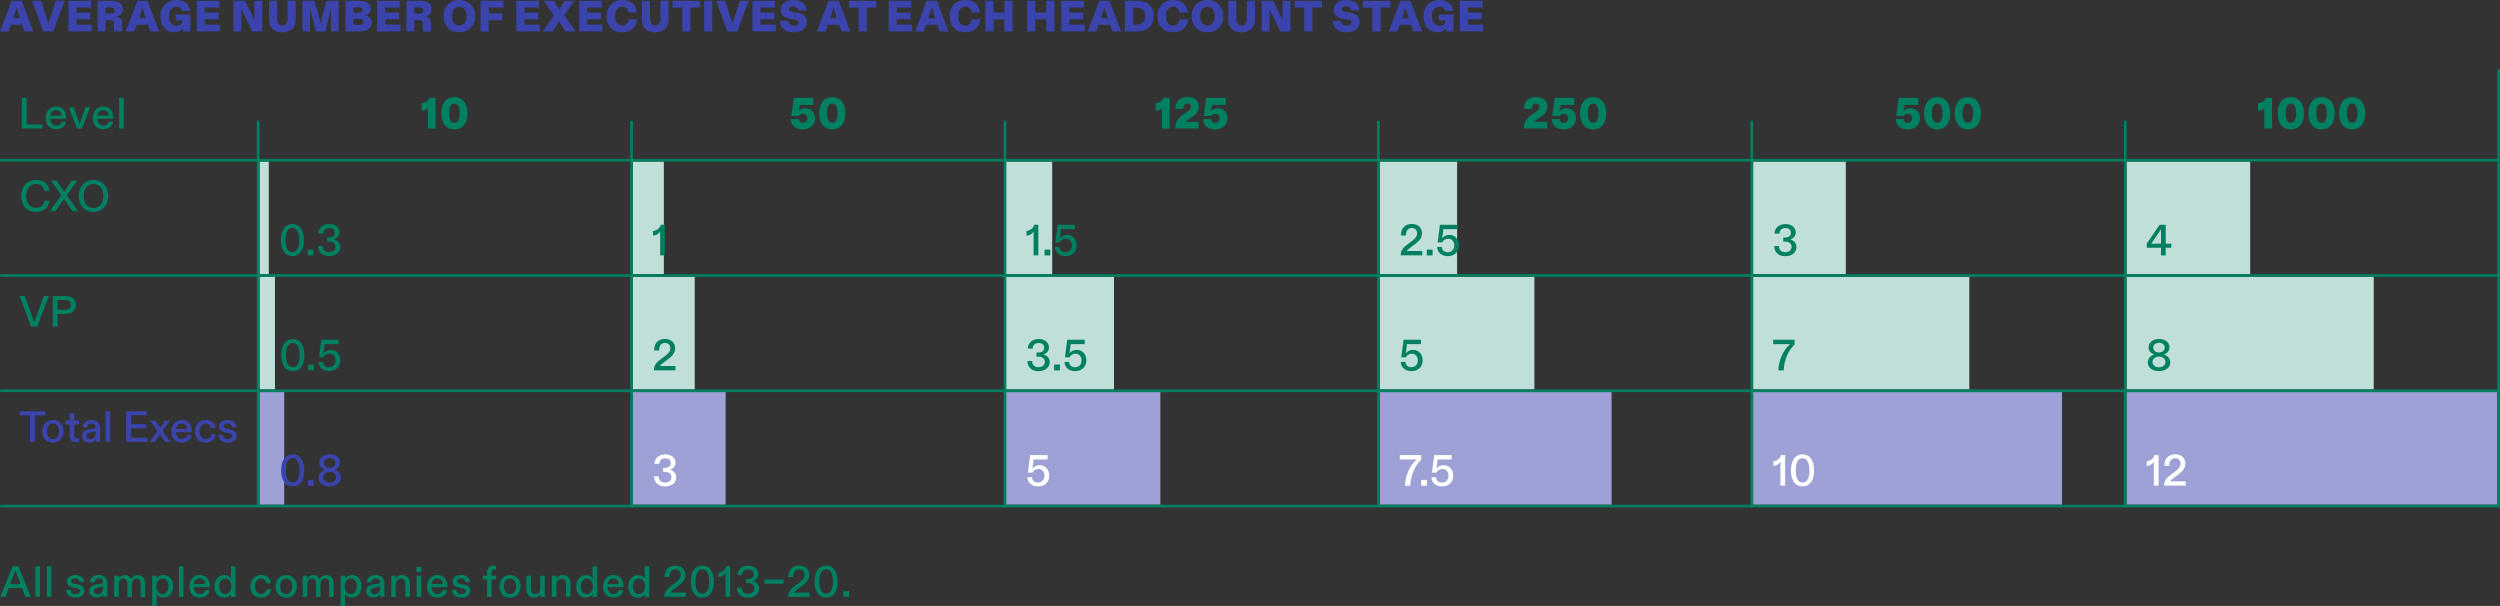 <?xml version="1.0" encoding="UTF-8"?><svg id="uuid-28fb3c90-2648-47bf-a1be-f5845624247f" xmlns="http://www.w3.org/2000/svg" viewBox="0 0 371.37 90.01"><rect x="0" y="0" width="371.37" height="90.01" fill="#333333" stroke="none"/><defs><style>.uuid-eb870c72-0669-4654-9ba1-f6f7c97a89f3{fill:#007f61;}.uuid-eb870c72-0669-4654-9ba1-f6f7c97a89f3,.uuid-d7a21a59-af8f-4bce-81fa-78e0b0c5801b,.uuid-95f920b2-a342-4a45-bec0-0ba94e4a9e41,.uuid-51120903-8ad6-4492-a1a1-17ddf490b61b,.uuid-7b06c25c-76ca-4e2f-8199-b7bb0339ef42{stroke-width:0px;}.uuid-d7a21a59-af8f-4bce-81fa-78e0b0c5801b{fill:#9da1d5;}.uuid-95f920b2-a342-4a45-bec0-0ba94e4a9e41{fill:#bfdfd8;}.uuid-5b293ff7-7422-4be0-baa4-e368410cf7b3{fill:none;stroke:#007f61;stroke-width:.4px;}.uuid-51120903-8ad6-4492-a1a1-17ddf490b61b{fill:#fff;}.uuid-7b06c25c-76ca-4e2f-8199-b7bb0339ef42{fill:#3b44ac;}</style></defs><g id="uuid-ded452f2-d75a-48fb-9d83-395373335a28"><rect class="uuid-95f920b2-a342-4a45-bec0-0ba94e4a9e41" x="94.02" y="24" width="4.59" height="16.73"/><rect class="uuid-95f920b2-a342-4a45-bec0-0ba94e4a9e41" x="94.02" y="41.12" width="9.18" height="16.73"/><rect class="uuid-d7a21a59-af8f-4bce-81fa-78e0b0c5801b" x="94.02" y="58.24" width="13.77" height="16.73"/><rect class="uuid-d7a21a59-af8f-4bce-81fa-78e0b0c5801b" x="38.55" y="58.24" width="3.67" height="16.73"/><rect class="uuid-95f920b2-a342-4a45-bec0-0ba94e4a9e41" x="149.42" y="24" width="6.88" height="16.73"/><rect class="uuid-95f920b2-a342-4a45-bec0-0ba94e4a9e41" x="149.42" y="41.12" width="16.06" height="16.73"/><rect class="uuid-d7a21a59-af8f-4bce-81fa-78e0b0c5801b" x="149.42" y="58.24" width="22.95" height="16.73"/><rect class="uuid-95f920b2-a342-4a45-bec0-0ba94e4a9e41" x="204.98" y="24" width="11.47" height="16.73"/><rect class="uuid-95f920b2-a342-4a45-bec0-0ba94e4a9e41" x="204.98" y="41.12" width="22.95" height="16.73"/><rect class="uuid-d7a21a59-af8f-4bce-81fa-78e0b0c5801b" x="204.98" y="58.24" width="34.42" height="16.73"/><rect class="uuid-95f920b2-a342-4a45-bec0-0ba94e4a9e41" x="260.42" y="24" width="13.77" height="16.73"/><rect class="uuid-95f920b2-a342-4a45-bec0-0ba94e4a9e41" x="260.42" y="41.12" width="32.12" height="16.73"/><rect class="uuid-d7a21a59-af8f-4bce-81fa-78e0b0c5801b" x="260.42" y="58.24" width="45.89" height="16.73"/><rect class="uuid-95f920b2-a342-4a45-bec0-0ba94e4a9e41" x="315.9" y="24" width="18.36" height="16.73"/><rect class="uuid-95f920b2-a342-4a45-bec0-0ba94e4a9e41" x="315.9" y="41.12" width="36.71" height="16.73"/><rect class="uuid-d7a21a59-af8f-4bce-81fa-78e0b0c5801b" x="315.9" y="58.24" width="55.07" height="16.73"/><rect class="uuid-95f920b2-a342-4a45-bec0-0ba94e4a9e41" x="38.55" y="24" width="1.38" height="16.73"/><rect class="uuid-95f920b2-a342-4a45-bec0-0ba94e4a9e41" x="38.55" y="41.13" width="2.29" height="16.73"/><line class="uuid-5b293ff7-7422-4be0-baa4-e368410cf7b3" x1="371.37" y1="23.8" x2=".03" y2="23.8"/><line class="uuid-5b293ff7-7422-4be0-baa4-e368410cf7b3" x1="371.37" y1="40.93" x2=".03" y2="40.93"/><line class="uuid-5b293ff7-7422-4be0-baa4-e368410cf7b3" x1="371.37" y1="58.05" x2=".03" y2="58.05"/><line class="uuid-5b293ff7-7422-4be0-baa4-e368410cf7b3" x1="371.37" y1="75.18" x2=".03" y2="75.18"/><path class="uuid-eb870c72-0669-4654-9ba1-f6f7c97a89f3" d="M3.15,29.07c0-1.44.96-2.35,2.22-2.35,1.1,0,1.88.66,1.98,1.64h-.77c-.1-.63-.52-1.03-1.23-1.03-.86,0-1.46.66-1.46,1.74s.6,1.8,1.46,1.8c.71,0,1.18-.43,1.28-1.05h.73c-.12,1.01-.87,1.66-2.02,1.66-1.33,0-2.2-.89-2.2-2.41Z"/><path class="uuid-eb870c72-0669-4654-9ba1-f6f7c97a89f3" d="M9.11,29.01l-1.55-2.18h.87l.9,1.34c.07.1.14.21.21.33.07-.11.14-.22.21-.33l.89-1.34h.84l-1.55,2.17,1.7,2.38h-.88l-1.04-1.54c-.07-.1-.14-.21-.21-.32-.07.12-.15.23-.21.33l-1.05,1.53h-.85l1.7-2.37Z"/><path class="uuid-eb870c72-0669-4654-9ba1-f6f7c97a89f3" d="M11.69,29.11c0-1.45.94-2.39,2.19-2.39s2.2.95,2.2,2.39-.96,2.38-2.2,2.38-2.19-.9-2.19-2.38ZM13.88,30.88c.87,0,1.46-.66,1.46-1.77s-.59-1.77-1.46-1.77-1.44.68-1.44,1.77.58,1.77,1.44,1.77Z"/><path class="uuid-eb870c72-0669-4654-9ba1-f6f7c97a89f3" d="M3.24,14.54h.72v3.94h2.33v.61h-3.05v-4.55Z"/><path class="uuid-eb870c72-0669-4654-9ba1-f6f7c97a89f3" d="M6.8,17.5c0-.98.65-1.67,1.54-1.67.95,0,1.49.66,1.49,1.68v.14h-2.35c.01.61.38,1.01.89,1.01.36,0,.68-.17.75-.58h.68c-.07.6-.56,1.11-1.44,1.11-.94,0-1.57-.6-1.57-1.69ZM9.12,17.18c0-.49-.3-.83-.79-.83s-.8.36-.84.83h1.63Z"/><path class="uuid-eb870c72-0669-4654-9ba1-f6f7c97a89f3" d="M10.24,15.94h.73l.75,2.18c.05.14.08.23.11.36.03-.12.06-.22.11-.36l.73-2.18h.7l-1.18,3.15h-.76l-1.2-3.15Z"/><path class="uuid-eb870c72-0669-4654-9ba1-f6f7c97a89f3" d="M13.79,17.5c0-.98.65-1.67,1.54-1.67.95,0,1.49.66,1.49,1.68v.14h-2.35c.01.61.38,1.01.89,1.01.36,0,.68-.17.75-.58h.68c-.07.6-.56,1.11-1.44,1.11-.94,0-1.57-.6-1.57-1.69ZM16.11,17.18c0-.49-.3-.83-.79-.83s-.8.36-.84.83h1.63Z"/><path class="uuid-eb870c72-0669-4654-9ba1-f6f7c97a89f3" d="M17.7,14.54h.68v4.55h-.68v-4.55Z"/><path class="uuid-eb870c72-0669-4654-9ba1-f6f7c97a89f3" d="M2.89,43.97h.8l1.19,3.29c.08.21.14.39.21.59.06-.19.13-.38.21-.59l1.19-3.29h.78l-1.75,4.55h-.89l-1.73-4.55Z"/><path class="uuid-eb870c72-0669-4654-9ba1-f6f7c97a89f3" d="M7.83,43.97h1.84c.87,0,1.61.34,1.61,1.33s-.74,1.33-1.61,1.33h-1.12v1.9h-.72v-4.55ZM9.67,46.01c.62,0,.87-.28.87-.72s-.25-.72-.87-.72h-1.12v1.44h1.12Z"/><path class="uuid-7b06c25c-76ca-4e2f-8199-b7bb0339ef42" d="M4.46,61.7h-1.55v-.6h3.81v.6h-1.54v3.95h-.72v-3.95Z"/><path class="uuid-7b06c25c-76ca-4e2f-8199-b7bb0339ef42" d="M6.28,64.07c0-1.01.66-1.68,1.58-1.68s1.59.68,1.59,1.68-.66,1.68-1.59,1.68-1.58-.65-1.58-1.68ZM7.86,65.22c.55,0,.9-.45.9-1.15s-.36-1.15-.9-1.15-.89.44-.89,1.15.34,1.15.89,1.15Z"/><path class="uuid-7b06c25c-76ca-4e2f-8199-b7bb0339ef42" d="M10.35,64.71v-1.68h-.66v-.55h.66v-1.09h.68v1.09h.71v.55h-.71v1.59c0,.35.16.51.46.51.08,0,.16,0,.24-.02v.54c-.1.03-.25.04-.42.04-.57,0-.96-.28-.96-.98Z"/><path class="uuid-7b06c25c-76ca-4e2f-8199-b7bb0339ef42" d="M12.17,64.78c0-.66.52-.93,1.14-1.01l.57-.08c.25-.03.33-.12.33-.3,0-.28-.22-.48-.57-.48-.43,0-.67.23-.69.59h-.69c.03-.62.53-1.11,1.33-1.11.87,0,1.29.49,1.29,1.29v1.96h-.63v-.14c0-.1,0-.19.01-.29-.16.32-.49.53-1,.53-.57,0-1.09-.36-1.09-.97ZM13.4,65.24c.46,0,.81-.32.81-.81v-.4c-.05.07-.17.1-.36.14l-.36.07c-.37.07-.64.21-.64.52s.24.48.54.48Z"/><path class="uuid-7b06c25c-76ca-4e2f-8199-b7bb0339ef42" d="M15.68,61.09h.68v4.55h-.68v-4.55Z"/><path class="uuid-7b06c25c-76ca-4e2f-8199-b7bb0339ef42" d="M18.75,61.09h3.06v.6h-2.34v1.3h2.24v.62h-2.24v1.42h2.42v.61h-3.15v-4.55Z"/><path class="uuid-7b06c25c-76ca-4e2f-8199-b7bb0339ef42" d="M23.39,64.03l-1.1-1.54h.79l.53.78c.06.09.12.18.18.28.06-.1.12-.18.17-.27l.54-.79h.76l-1.13,1.53,1.17,1.62h-.79l-.58-.87c-.05-.08-.12-.18-.18-.27-.06.09-.12.19-.17.27l-.6.87h-.76l1.18-1.61Z"/><path class="uuid-7b06c25c-76ca-4e2f-8199-b7bb0339ef42" d="M25.46,64.06c0-.98.65-1.67,1.54-1.67.95,0,1.49.66,1.49,1.68v.14h-2.35c.01.61.38,1.01.89,1.01.36,0,.68-.17.75-.58h.68c-.07.6-.56,1.11-1.44,1.11-.94,0-1.57-.6-1.57-1.69ZM27.78,63.73c0-.49-.3-.83-.79-.83s-.8.36-.84.83h1.63Z"/><path class="uuid-7b06c25c-76ca-4e2f-8199-b7bb0339ef42" d="M28.97,64.06c0-1.03.7-1.68,1.61-1.68.83,0,1.36.5,1.43,1.23h-.69c-.04-.38-.29-.7-.75-.7-.53,0-.92.46-.92,1.14s.36,1.16.91,1.16c.47,0,.74-.3.79-.71h.68c-.08.74-.59,1.24-1.49,1.24s-1.58-.61-1.58-1.68Z"/><path class="uuid-7b06c25c-76ca-4e2f-8199-b7bb0339ef42" d="M32.41,64.58h.68c.02.4.28.66.74.66.4,0,.66-.18.66-.46,0-.23-.18-.36-.53-.43l-.43-.08c-.62-.12-1-.42-1-.93,0-.54.51-.94,1.26-.94.8,0,1.29.4,1.33,1.05h-.68c-.03-.34-.28-.54-.67-.54-.34,0-.57.15-.57.4,0,.22.16.33.53.4l.44.08c.59.12.99.4.99.94,0,.58-.5,1.03-1.31,1.03-.87,0-1.39-.46-1.42-1.17Z"/><path class="uuid-7b06c25c-76ca-4e2f-8199-b7bb0339ef42" d="M1.72.12h1.51l1.72,4.55h-1.31l-.33-.99h-1.69l-.34.99H0L1.72.12ZM2.98,2.7l-.34-1.02c-.07-.23-.13-.4-.17-.57-.04.17-.1.34-.17.58l-.34,1.01h1.03Z"/><path class="uuid-7b06c25c-76ca-4e2f-8199-b7bb0339ef42" d="M4.77.12h1.33l.92,2.81c.08.25.14.44.17.62.03-.18.09-.36.18-.62L8.28.12h1.31l-1.68,4.55h-1.5L4.77.12Z"/><path class="uuid-7b06c25c-76ca-4e2f-8199-b7bb0339ef42" d="M10.15.12h3.36v1.01h-2.15v.74h2.05v.99h-2.05v.79h2.26v1.01h-3.46V.12Z"/><path class="uuid-7b06c25c-76ca-4e2f-8199-b7bb0339ef42" d="M14.49.12h2.18c.89,0,1.57.38,1.57,1.23,0,.64-.44,1-.9,1.12.57.09.81.45.81,1.02v1.17h-1.21v-1.07c0-.45-.2-.6-.64-.6h-.62v1.67h-1.18V.12ZM16.42,2.04c.37,0,.6-.13.6-.47s-.23-.46-.6-.46h-.74v.92h.74Z"/><path class="uuid-7b06c25c-76ca-4e2f-8199-b7bb0339ef42" d="M20.4.12h1.51l1.72,4.55h-1.31l-.33-.99h-1.69l-.34.99h-1.28L20.4.12ZM21.66,2.7l-.34-1.02c-.07-.23-.13-.4-.17-.57-.04.17-.1.34-.17.58l-.34,1.01h1.03Z"/><path class="uuid-7b06c25c-76ca-4e2f-8199-b7bb0339ef42" d="M23.82,2.44c0-1.46.97-2.44,2.37-2.44,1.21,0,2,.69,2.07,1.62h-1.25c-.06-.36-.36-.62-.81-.62-.64,0-1.12.49-1.12,1.4s.42,1.41,1.12,1.41c.51,0,.88-.3.92-.78h-1.01v-.88h2.17v2.52h-1.09v-.1c0-.16.01-.27.03-.44-.21.39-.68.66-1.33.66-1.23,0-2.07-.9-2.07-2.35Z"/><path class="uuid-7b06c25c-76ca-4e2f-8199-b7bb0339ef42" d="M29.22.12h3.36v1.01h-2.15v.74h2.05v.99h-2.05v.79h2.26v1.01h-3.46V.12Z"/><path class="uuid-7b06c25c-76ca-4e2f-8199-b7bb0339ef42" d="M34.68.12h1.72l1.42,2.91c-.03-.21-.03-.42-.03-.66V.12s1.17,0,1.17,0v4.55h-1.49l-1.66-3.36c.03.22.03.39.03.65v2.71s-1.16,0-1.16,0V.12Z"/><path class="uuid-7b06c25c-76ca-4e2f-8199-b7bb0339ef42" d="M39.96,2.84V.12h1.21v2.54c0,.75.22,1.11.77,1.11s.78-.37.78-1.11V.12h1.21v2.72c0,1.24-.72,1.96-2,1.96s-1.98-.71-1.98-1.96Z"/><path class="uuid-7b06c25c-76ca-4e2f-8199-b7bb0339ef42" d="M44.91.12h1.81l.79,2.81c.06.21.1.4.12.57.03-.17.06-.35.12-.57l.74-2.81h1.81v4.55h-1.14V1.92c.01-.23.02-.45.04-.67l-.88,3.43h-1.35l-.95-3.41c.02.22.03.44.03.66v2.75s-1.12,0-1.12,0V.12Z"/><path class="uuid-7b06c25c-76ca-4e2f-8199-b7bb0339ef42" d="M51.32.12h2.05c.94,0,1.7.33,1.7,1.17,0,.52-.33.87-.83,1,.55.1.97.46.97,1.05,0,.9-.73,1.33-1.91,1.33h-1.98V.12ZM53.29,1.9c.38,0,.57-.14.57-.42,0-.26-.18-.39-.57-.39h-.81v.81h.81ZM53.34,3.71c.44,0,.64-.16.64-.46s-.2-.45-.64-.45h-.85v.9h.85Z"/><path class="uuid-7b06c25c-76ca-4e2f-8199-b7bb0339ef42" d="M56.02.12h3.36v1.01h-2.15v.74h2.05v.99h-2.05v.79h2.26v1.01h-3.46V.12Z"/><path class="uuid-7b06c25c-76ca-4e2f-8199-b7bb0339ef42" d="M60.36.12h2.18c.89,0,1.57.38,1.57,1.23,0,.64-.44,1-.9,1.12.57.09.81.45.81,1.02v1.17h-1.21v-1.07c0-.45-.2-.6-.64-.6h-.62v1.67h-1.18V.12ZM62.28,2.04c.37,0,.6-.13.6-.47s-.23-.46-.6-.46h-.74v.92h.74Z"/><path class="uuid-7b06c25c-76ca-4e2f-8199-b7bb0339ef42" d="M65.9,2.4c0-1.51.99-2.4,2.32-2.4s2.36.92,2.36,2.4-1.03,2.4-2.36,2.4-2.32-.86-2.32-2.4ZM68.22,3.78c.64,0,1.1-.47,1.1-1.38s-.46-1.38-1.1-1.38-1.07.49-1.07,1.38.42,1.38,1.07,1.38Z"/><path class="uuid-7b06c25c-76ca-4e2f-8199-b7bb0339ef42" d="M71.39.12h3.37v1.01h-2.16v.86h2.02v1.01h-2.02v1.66h-1.21V.12Z"/><path class="uuid-7b06c25c-76ca-4e2f-8199-b7bb0339ef42" d="M76.69.12h3.36v1.01h-2.15v.74h2.05v.99h-2.05v.79h2.26v1.01h-3.46V.12Z"/><path class="uuid-7b06c25c-76ca-4e2f-8199-b7bb0339ef42" d="M82.27,2.28l-1.51-2.16h1.5l.61,1.01c.08.14.14.25.2.38.05-.12.12-.24.2-.38l.6-1.01h1.44l-1.5,2.16,1.7,2.39h-1.51l-.72-1.16c-.08-.14-.16-.29-.23-.42-.06.14-.15.29-.23.42l-.75,1.16h-1.45l1.67-2.39Z"/><path class="uuid-7b06c25c-76ca-4e2f-8199-b7bb0339ef42" d="M86.03.12h3.36v1.01h-2.15v.74h2.05v.99h-2.05v.79h2.26v1.01h-3.46V.12Z"/><path class="uuid-7b06c25c-76ca-4e2f-8199-b7bb0339ef42" d="M90.11,2.38c0-1.51,1.03-2.38,2.35-2.38,1.18,0,2.05.66,2.15,1.86h-1.24c-.06-.51-.36-.86-.92-.86-.62,0-1.09.47-1.09,1.38s.43,1.42,1.07,1.42c.54,0,.91-.36.97-.94h1.24c-.08,1.12-.88,1.94-2.25,1.94s-2.28-.9-2.28-2.42Z"/><path class="uuid-7b06c25c-76ca-4e2f-8199-b7bb0339ef42" d="M95.35,2.84V.12h1.21v2.54c0,.75.22,1.11.77,1.11s.78-.37.78-1.11V.12h1.21v2.72c0,1.24-.72,1.96-2,1.96s-1.98-.71-1.98-1.96Z"/><path class="uuid-7b06c25c-76ca-4e2f-8199-b7bb0339ef42" d="M101.35,1.14h-1.44V.12h4.08v1.01h-1.43v3.54h-1.21V1.14Z"/><path class="uuid-7b06c25c-76ca-4e2f-8199-b7bb0339ef42" d="M104.6.12h1.21v4.55h-1.21V.12Z"/><path class="uuid-7b06c25c-76ca-4e2f-8199-b7bb0339ef42" d="M106.38.12h1.33l.92,2.81c.08.25.14.44.17.62.03-.18.09-.36.18-.62l.92-2.81h1.31l-1.68,4.55h-1.5l-1.63-4.55Z"/><path class="uuid-7b06c25c-76ca-4e2f-8199-b7bb0339ef42" d="M111.77.12h3.36v1.01h-2.15v.74h2.05v.99h-2.05v.79h2.26v1.01h-3.46V.12Z"/><path class="uuid-7b06c25c-76ca-4e2f-8199-b7bb0339ef42" d="M115.82,3.08h1.25c.03.48.4.73.88.73.37,0,.68-.14.68-.46,0-.23-.18-.36-.52-.42l-.77-.14c-.75-.14-1.37-.52-1.37-1.33,0-.89.81-1.46,1.88-1.46,1.24,0,1.9.64,1.96,1.55h-1.25c-.03-.33-.25-.59-.74-.59-.36,0-.64.15-.64.42,0,.24.21.33.58.39l.71.12c.73.12,1.37.49,1.37,1.36s-.64,1.55-1.92,1.55-2.04-.64-2.09-1.72Z"/><path class="uuid-7b06c25c-76ca-4e2f-8199-b7bb0339ef42" d="M123.08.12h1.51l1.72,4.55h-1.31l-.33-.99h-1.69l-.34.99h-1.28l1.72-4.55ZM124.34,2.7l-.34-1.02c-.07-.23-.13-.4-.17-.57-.04.17-.1.34-.17.58l-.34,1.01h1.03Z"/><path class="uuid-7b06c25c-76ca-4e2f-8199-b7bb0339ef42" d="M127.55,1.14h-1.44V.12h4.08v1.01h-1.43v3.54h-1.21V1.14Z"/><path class="uuid-7b06c25c-76ca-4e2f-8199-b7bb0339ef42" d="M132.01.12h3.36v1.01h-2.15v.74h2.05v.99h-2.05v.79h2.26v1.01h-3.46V.12Z"/><path class="uuid-7b06c25c-76ca-4e2f-8199-b7bb0339ef42" d="M137.66.12h1.51l1.72,4.55h-1.31l-.33-.99h-1.69l-.34.99h-1.28l1.72-4.55ZM138.92,2.7l-.34-1.02c-.07-.23-.13-.4-.17-.57-.04.17-.1.34-.17.58l-.34,1.01h1.03Z"/><path class="uuid-7b06c25c-76ca-4e2f-8199-b7bb0339ef42" d="M141.07,2.38c0-1.51,1.03-2.38,2.35-2.38,1.18,0,2.05.66,2.15,1.86h-1.24c-.06-.51-.36-.86-.92-.86-.62,0-1.09.47-1.09,1.38s.43,1.42,1.07,1.42c.54,0,.91-.36.97-.94h1.24c-.08,1.12-.88,1.94-2.25,1.94s-2.28-.9-2.28-2.42Z"/><path class="uuid-7b06c25c-76ca-4e2f-8199-b7bb0339ef42" d="M146.37.12h1.21v1.74h1.63V.12h1.21v4.55h-1.21v-1.79h-1.63v1.79h-1.21V.12Z"/><path class="uuid-7b06c25c-76ca-4e2f-8199-b7bb0339ef42" d="M152.58.12h1.21v1.74h1.63V.12h1.21v4.55h-1.21v-1.79h-1.63v1.79h-1.21V.12Z"/><path class="uuid-7b06c25c-76ca-4e2f-8199-b7bb0339ef42" d="M157.65.12h3.36v1.01h-2.15v.74h2.05v.99h-2.05v.79h2.26v1.01h-3.46V.12Z"/><path class="uuid-7b06c25c-76ca-4e2f-8199-b7bb0339ef42" d="M163.3.12h1.51l1.72,4.55h-1.31l-.33-.99h-1.69l-.34.99h-1.28l1.72-4.55ZM164.56,2.7l-.34-1.02c-.07-.23-.13-.4-.17-.57-.04.17-.1.34-.17.58l-.34,1.01h1.03Z"/><path class="uuid-7b06c25c-76ca-4e2f-8199-b7bb0339ef42" d="M167.1.12h1.77c1.58,0,2.5.76,2.5,2.28,0,1.35-.85,2.27-2.51,2.27h-1.76V.12ZM168.76,3.66c.77,0,1.35-.34,1.35-1.25,0-.81-.42-1.27-1.31-1.27h-.48v2.52h.45Z"/><path class="uuid-7b06c25c-76ca-4e2f-8199-b7bb0339ef42" d="M171.95,2.38c0-1.51,1.03-2.38,2.35-2.38,1.18,0,2.05.66,2.15,1.86h-1.24c-.06-.51-.36-.86-.92-.86-.62,0-1.09.47-1.09,1.38s.43,1.42,1.07,1.42c.54,0,.91-.36.97-.94h1.24c-.08,1.12-.88,1.94-2.25,1.94s-2.28-.9-2.28-2.42Z"/><path class="uuid-7b06c25c-76ca-4e2f-8199-b7bb0339ef42" d="M177.03,2.4c0-1.51.99-2.4,2.32-2.4s2.36.92,2.36,2.4-1.03,2.4-2.36,2.4-2.32-.86-2.32-2.4ZM179.35,3.78c.64,0,1.1-.47,1.1-1.38s-.46-1.38-1.1-1.38-1.07.49-1.07,1.38.42,1.38,1.07,1.38Z"/><path class="uuid-7b06c25c-76ca-4e2f-8199-b7bb0339ef42" d="M182.45,2.84V.12h1.21v2.54c0,.75.22,1.11.77,1.11s.78-.37.78-1.11V.12h1.21v2.72c0,1.24-.72,1.96-2,1.96s-1.98-.71-1.98-1.96Z"/><path class="uuid-7b06c25c-76ca-4e2f-8199-b7bb0339ef42" d="M187.41.12h1.72l1.42,2.91c-.03-.21-.03-.42-.03-.66V.12s1.17,0,1.17,0v4.55h-1.49l-1.66-3.36c.03.22.03.39.03.65v2.71s-1.16,0-1.16,0V.12Z"/><path class="uuid-7b06c25c-76ca-4e2f-8199-b7bb0339ef42" d="M193.75,1.14h-1.44V.12h4.08v1.01h-1.43v3.54h-1.21V1.14Z"/><path class="uuid-7b06c25c-76ca-4e2f-8199-b7bb0339ef42" d="M197.95,3.08h1.25c.03.48.4.73.88.73.37,0,.68-.14.68-.46,0-.23-.18-.36-.52-.42l-.77-.14c-.75-.14-1.37-.52-1.37-1.33,0-.89.81-1.46,1.88-1.46,1.24,0,1.9.64,1.96,1.55h-1.25c-.03-.33-.25-.59-.74-.59-.36,0-.64.15-.64.42,0,.24.21.33.58.39l.71.12c.73.12,1.37.49,1.37,1.36s-.64,1.55-1.92,1.55-2.04-.64-2.09-1.72Z"/><path class="uuid-7b06c25c-76ca-4e2f-8199-b7bb0339ef42" d="M203.88,1.14h-1.44V.12h4.08v1.01h-1.43v3.54h-1.21V1.14Z"/><path class="uuid-7b06c25c-76ca-4e2f-8199-b7bb0339ef42" d="M208.02.12h1.51l1.72,4.55h-1.31l-.33-.99h-1.69l-.34.99h-1.28l1.72-4.55ZM209.28,2.7l-.34-1.02c-.07-.23-.13-.4-.17-.57-.04.17-.1.34-.17.58l-.34,1.01h1.03Z"/><path class="uuid-7b06c25c-76ca-4e2f-8199-b7bb0339ef42" d="M211.45,2.44c0-1.46.97-2.44,2.37-2.44,1.21,0,2,.69,2.07,1.62h-1.25c-.06-.36-.36-.62-.81-.62-.64,0-1.12.49-1.12,1.4s.42,1.41,1.12,1.41c.51,0,.88-.3.92-.78h-1.01v-.88h2.17v2.52h-1.09v-.1c0-.16.01-.27.03-.44-.21.39-.68.66-1.33.66-1.23,0-2.07-.9-2.07-2.35Z"/><path class="uuid-7b06c25c-76ca-4e2f-8199-b7bb0339ef42" d="M216.85.12h3.36v1.01h-2.15v.74h2.05v.99h-2.05v.79h2.26v1.01h-3.46V.12Z"/><path class="uuid-eb870c72-0669-4654-9ba1-f6f7c97a89f3" d="M63.59,16c-.17.29-.55.47-.96.47v-1.15c.55-.04.99-.29,1.12-.78h.96v4.55h-1.15v-2.81c0-.08,0-.18.03-.28Z"/><path class="uuid-eb870c72-0669-4654-9ba1-f6f7c97a89f3" d="M65.55,16.81c0-1.5.76-2.39,1.94-2.39s1.96.88,1.96,2.41-.75,2.39-1.96,2.39-1.94-.89-1.94-2.4ZM67.5,18.24c.45,0,.78-.38.78-1.41s-.33-1.44-.78-1.44-.78.38-.78,1.44.34,1.4.78,1.4Z"/><path class="uuid-eb870c72-0669-4654-9ba1-f6f7c97a89f3" d="M117.47,17.69h1.2c.02.32.23.56.6.56s.64-.26.64-.68c0-.38-.25-.66-.62-.66-.28,0-.48.14-.58.32h-1.16l.37-2.69h2.91v1.05h-2.02l-.1.66c-.02.12-.03.18-.05.26.19-.22.51-.44,1-.44.86,0,1.42.62,1.42,1.5,0,1.1-.86,1.65-1.8,1.65-1.22,0-1.8-.7-1.81-1.52Z"/><path class="uuid-eb870c72-0669-4654-9ba1-f6f7c97a89f3" d="M121.69,16.81c0-1.5.76-2.39,1.94-2.39s1.96.88,1.96,2.41-.75,2.39-1.96,2.39-1.94-.89-1.94-2.4ZM123.63,18.24c.45,0,.78-.38.78-1.41s-.33-1.44-.78-1.44-.78.38-.78,1.44.34,1.4.78,1.4Z"/><path class="uuid-eb870c72-0669-4654-9ba1-f6f7c97a89f3" d="M172.63,16c-.17.29-.55.47-.96.47v-1.15c.55-.04.99-.29,1.12-.78h.96v4.55h-1.15v-2.81c0-.08,0-.18.03-.28Z"/><path class="uuid-eb870c72-0669-4654-9ba1-f6f7c97a89f3" d="M175.8,16.99l.46-.31c.41-.28.64-.48.64-.81,0-.29-.18-.49-.51-.49-.41,0-.6.29-.6.7v.09h-1.2v-.08c0-1.01.71-1.68,1.82-1.68s1.68.64,1.68,1.4c0,.84-.58,1.29-1.12,1.65l-.38.24c-.31.21-.43.29-.48.39h1.96v.99h-3.5c.01-1.17.6-1.66,1.24-2.1Z"/><path class="uuid-eb870c72-0669-4654-9ba1-f6f7c97a89f3" d="M178.72,17.69h1.2c.02.32.23.56.6.56s.64-.26.64-.68c0-.38-.25-.66-.62-.66-.28,0-.48.14-.58.32h-1.16l.37-2.69h2.91v1.05h-2.02l-.1.66c-.02.12-.03.18-.05.26.19-.22.51-.44,1-.44.86,0,1.42.62,1.42,1.5,0,1.1-.86,1.65-1.8,1.65-1.22,0-1.8-.7-1.81-1.52Z"/><path class="uuid-eb870c72-0669-4654-9ba1-f6f7c97a89f3" d="M227.58,16.99l.46-.31c.41-.28.64-.48.64-.81,0-.29-.18-.49-.51-.49-.41,0-.6.29-.6.7v.09h-1.2v-.08c0-1.01.71-1.68,1.82-1.68s1.68.64,1.68,1.4c0,.84-.58,1.29-1.12,1.65l-.38.24c-.31.21-.43.29-.48.39h1.96v.99h-3.5c.01-1.17.6-1.66,1.24-2.1Z"/><path class="uuid-eb870c72-0669-4654-9ba1-f6f7c97a89f3" d="M230.5,17.69h1.2c.02.32.23.56.6.56s.64-.26.64-.68c0-.38-.25-.66-.62-.66-.28,0-.48.14-.58.32h-1.16l.37-2.69h2.91v1.05h-2.02l-.1.66c-.02.12-.03.18-.05.26.19-.22.51-.44,1-.44.86,0,1.42.62,1.42,1.5,0,1.1-.86,1.65-1.8,1.65-1.22,0-1.8-.7-1.81-1.52Z"/><path class="uuid-eb870c72-0669-4654-9ba1-f6f7c97a89f3" d="M234.71,16.81c0-1.5.76-2.39,1.94-2.39s1.96.88,1.96,2.41-.75,2.39-1.96,2.39-1.94-.89-1.94-2.4ZM236.66,18.24c.45,0,.78-.38.78-1.41s-.33-1.44-.78-1.44-.78.38-.78,1.44.34,1.4.78,1.4Z"/><path class="uuid-eb870c72-0669-4654-9ba1-f6f7c97a89f3" d="M281.6,17.69h1.2c.02.32.23.56.6.56s.64-.26.64-.68c0-.38-.25-.66-.62-.66-.28,0-.48.14-.58.32h-1.16l.37-2.69h2.91v1.05h-2.02l-.1.66c-.02.12-.03.18-.05.26.19-.22.51-.44,1-.44.86,0,1.42.62,1.42,1.5,0,1.1-.86,1.65-1.8,1.65-1.22,0-1.8-.7-1.81-1.52Z"/><path class="uuid-eb870c72-0669-4654-9ba1-f6f7c97a89f3" d="M285.82,16.81c0-1.5.76-2.39,1.94-2.39s1.96.88,1.96,2.41-.75,2.39-1.96,2.39-1.94-.89-1.94-2.4ZM287.77,18.24c.45,0,.78-.38.78-1.41s-.33-1.44-.78-1.44-.78.38-.78,1.44.34,1.4.78,1.4Z"/><path class="uuid-eb870c72-0669-4654-9ba1-f6f7c97a89f3" d="M290.37,16.81c0-1.5.76-2.39,1.94-2.39s1.96.88,1.96,2.41-.75,2.39-1.96,2.39-1.94-.89-1.94-2.4ZM292.32,18.24c.45,0,.78-.38.78-1.41s-.33-1.44-.78-1.44-.78.38-.78,1.44.34,1.4.78,1.4Z"/><path class="uuid-eb870c72-0669-4654-9ba1-f6f7c97a89f3" d="M336.39,16c-.17.29-.55.47-.96.47v-1.15c.55-.04.99-.29,1.12-.78h.96v4.55h-1.15v-2.81c0-.08,0-.18.03-.28Z"/><path class="uuid-eb870c72-0669-4654-9ba1-f6f7c97a89f3" d="M338.35,16.81c0-1.5.76-2.39,1.94-2.39s1.96.88,1.96,2.41-.75,2.39-1.96,2.39-1.94-.89-1.94-2.4ZM340.3,18.24c.45,0,.78-.38.78-1.41s-.33-1.44-.78-1.44-.78.38-.78,1.44.34,1.4.78,1.4Z"/><path class="uuid-eb870c72-0669-4654-9ba1-f6f7c97a89f3" d="M342.91,16.81c0-1.5.76-2.39,1.94-2.39s1.96.88,1.96,2.41-.75,2.39-1.96,2.39-1.94-.89-1.94-2.4ZM344.86,18.24c.45,0,.78-.38.78-1.41s-.33-1.44-.78-1.44-.78.38-.78,1.44.34,1.4.78,1.4Z"/><path class="uuid-eb870c72-0669-4654-9ba1-f6f7c97a89f3" d="M347.46,16.81c0-1.5.76-2.39,1.94-2.39s1.96.88,1.96,2.41-.75,2.39-1.96,2.39-1.94-.89-1.94-2.4ZM349.41,18.24c.45,0,.78-.38.78-1.41s-.33-1.44-.78-1.44-.78.38-.78,1.44.34,1.4.78,1.4Z"/><path class="uuid-eb870c72-0669-4654-9ba1-f6f7c97a89f3" d="M41.71,35.65c0-1.49.66-2.38,1.72-2.38s1.72.88,1.72,2.4-.64,2.37-1.72,2.37-1.72-.88-1.72-2.39ZM43.43,37.46c.62,0,1.01-.57,1.01-1.78s-.38-1.83-1.01-1.83-1.01.58-1.01,1.83.4,1.77,1.01,1.77Z"/><path class="uuid-eb870c72-0669-4654-9ba1-f6f7c97a89f3" d="M45.71,37.07h.86v.86h-.86v-.86Z"/><path class="uuid-eb870c72-0669-4654-9ba1-f6f7c97a89f3" d="M47.23,36.54h.71c0,.56.36.92.93.92s.96-.3.96-.81c0-.49-.4-.77-.94-.77h-.3v-.6h.31c.45,0,.83-.23.83-.72,0-.43-.31-.7-.81-.7-.55,0-.88.32-.9.83h-.72c.03-.85.65-1.41,1.64-1.41.87,0,1.5.5,1.5,1.25,0,.49-.32.87-.83,1.03.57.16.94.55.94,1.14,0,.79-.69,1.35-1.66,1.35s-1.64-.57-1.64-1.5Z"/><path class="uuid-eb870c72-0669-4654-9ba1-f6f7c97a89f3" d="M98.08,34.37c-.21.35-.59.61-1.07.63v-.68c.56-.07,1.03-.44,1.16-.94h.59v4.55h-.7v-3.19c0-.13,0-.25.01-.38Z"/><path class="uuid-eb870c72-0669-4654-9ba1-f6f7c97a89f3" d="M153.56,34.37c-.21.35-.59.61-1.07.63v-.68c.56-.07,1.03-.44,1.16-.94h.59v4.55h-.7v-3.19c0-.13,0-.25.01-.38Z"/><path class="uuid-eb870c72-0669-4654-9ba1-f6f7c97a89f3" d="M155.17,37.08h.86v.86h-.86v-.86Z"/><path class="uuid-eb870c72-0669-4654-9ba1-f6f7c97a89f3" d="M156.68,36.68h.71c0,.46.33.79.87.79.58,0,.97-.39.97-1.02,0-.55-.32-.99-.9-.99-.43,0-.77.26-.88.54h-.68l.34-2.61h2.58v.65h-2.07l-.14,1.07c-.01.1-.03.21-.05.31.22-.3.6-.53,1.08-.53.85,0,1.43.67,1.43,1.54,0,.99-.69,1.62-1.64,1.62s-1.59-.57-1.6-1.37Z"/><path class="uuid-eb870c72-0669-4654-9ba1-f6f7c97a89f3" d="M209.23,36.19l.44-.33c.44-.33.85-.69.85-1.2,0-.47-.3-.8-.79-.8-.55,0-.88.38-.88,1.06v.06h-.73v-.1c0-.99.65-1.61,1.61-1.61.91,0,1.5.56,1.5,1.38,0,.76-.51,1.24-1.26,1.79l-.31.23c-.44.32-.62.47-.68.62h2.29v.64h-3.2c.01-.81.43-1.21,1.16-1.75Z"/><path class="uuid-eb870c72-0669-4654-9ba1-f6f7c97a89f3" d="M211.95,37.08h.86v.86h-.86v-.86Z"/><path class="uuid-eb870c72-0669-4654-9ba1-f6f7c97a89f3" d="M213.47,36.68h.71c0,.46.33.79.87.79.58,0,.97-.39.97-1.02,0-.55-.32-.99-.9-.99-.43,0-.77.26-.88.54h-.68l.34-2.61h2.58v.65h-2.07l-.14,1.07c-.01.1-.03.21-.05.31.22-.3.6-.53,1.08-.53.85,0,1.43.67,1.43,1.54,0,.99-.69,1.62-1.64,1.62s-1.59-.57-1.6-1.37Z"/><path class="uuid-eb870c72-0669-4654-9ba1-f6f7c97a89f3" d="M263.54,36.55h.71c0,.56.36.92.93.92s.96-.3.96-.81c0-.49-.4-.77-.94-.77h-.3v-.6h.31c.45,0,.83-.23.83-.72,0-.43-.31-.7-.81-.7-.55,0-.88.32-.9.83h-.72c.03-.85.65-1.41,1.64-1.41.87,0,1.5.5,1.5,1.25,0,.49-.32.87-.83,1.03.57.16.94.55.94,1.14,0,.79-.69,1.35-1.66,1.35s-1.64-.57-1.64-1.5Z"/><path class="uuid-eb870c72-0669-4654-9ba1-f6f7c97a89f3" d="M321.02,36.8h-2.12v-.62l1.9-2.79h.91v2.81h.83v.6h-.83v1.14h-.7v-1.14ZM321.02,36.2v-2.16c-.06.11-.12.21-.2.31l-1.09,1.6c-.06.08-.12.18-.17.25h1.46Z"/><path class="uuid-eb870c72-0669-4654-9ba1-f6f7c97a89f3" d="M41.78,52.74c0-1.49.66-2.38,1.72-2.38s1.72.88,1.72,2.4-.64,2.37-1.72,2.37-1.72-.88-1.72-2.39ZM43.5,54.55c.62,0,1.01-.57,1.01-1.78s-.38-1.83-1.01-1.83-1.01.58-1.01,1.83.4,1.77,1.01,1.77Z"/><path class="uuid-eb870c72-0669-4654-9ba1-f6f7c97a89f3" d="M45.77,54.16h.86v.86h-.86v-.86Z"/><path class="uuid-eb870c72-0669-4654-9ba1-f6f7c97a89f3" d="M47.29,53.76h.71c0,.46.33.79.87.79.58,0,.97-.39.97-1.02,0-.55-.32-.99-.9-.99-.43,0-.77.26-.88.54h-.68l.34-2.61h2.58v.65h-2.07l-.14,1.07c-.01.1-.03.21-.05.31.22-.3.6-.53,1.08-.53.85,0,1.43.67,1.43,1.54,0,.99-.69,1.62-1.64,1.62s-1.59-.57-1.6-1.37Z"/><path class="uuid-eb870c72-0669-4654-9ba1-f6f7c97a89f3" d="M98.29,53.27l.44-.33c.44-.33.85-.69.85-1.2,0-.47-.3-.8-.79-.8-.55,0-.88.38-.88,1.06v.06h-.73v-.1c0-.99.65-1.61,1.61-1.61.91,0,1.5.56,1.5,1.38,0,.76-.51,1.24-1.26,1.79l-.31.23c-.44.32-.62.47-.68.62h2.29v.64h-3.2c.01-.81.43-1.21,1.16-1.75Z"/><path class="uuid-eb870c72-0669-4654-9ba1-f6f7c97a89f3" d="M152.61,53.63h.71c0,.56.36.92.93.92s.96-.3.96-.81c0-.49-.4-.77-.94-.77h-.3v-.6h.31c.45,0,.83-.23.83-.72,0-.43-.31-.7-.81-.7-.55,0-.88.32-.9.83h-.72c.03-.85.65-1.41,1.64-1.41.87,0,1.5.5,1.5,1.25,0,.49-.32.87-.83,1.03.57.16.94.55.94,1.14,0,.79-.69,1.35-1.66,1.35s-1.64-.57-1.64-1.5Z"/><path class="uuid-eb870c72-0669-4654-9ba1-f6f7c97a89f3" d="M156.59,54.16h.86v.86h-.86v-.86Z"/><path class="uuid-eb870c72-0669-4654-9ba1-f6f7c97a89f3" d="M158.11,53.76h.71c0,.46.33.79.87.79.58,0,.97-.39.97-1.02,0-.55-.32-.99-.9-.99-.43,0-.77.26-.88.54h-.68l.34-2.61h2.58v.65h-2.07l-.14,1.07c-.01.1-.03.21-.05.31.22-.3.6-.53,1.08-.53.85,0,1.43.67,1.43,1.54,0,.99-.69,1.62-1.64,1.62s-1.59-.57-1.6-1.37Z"/><path class="uuid-eb870c72-0669-4654-9ba1-f6f7c97a89f3" d="M208.07,53.76h.71c0,.46.33.79.87.79.58,0,.97-.39.97-1.02,0-.55-.32-.99-.9-.99-.43,0-.77.26-.88.54h-.68l.34-2.61h2.58v.65h-2.07l-.14,1.07c-.01.1-.03.21-.05.31.22-.3.6-.53,1.08-.53.85,0,1.43.67,1.43,1.54,0,.99-.69,1.62-1.64,1.62s-1.59-.57-1.6-1.37Z"/><path class="uuid-eb870c72-0669-4654-9ba1-f6f7c97a89f3" d="M265.94,51.12h-2.53v-.65h3.17v.69c-.87.87-1.55,2.17-1.62,3.86h-.8c.09-1.51.73-3.06,1.78-3.9Z"/><path class="uuid-eb870c72-0669-4654-9ba1-f6f7c97a89f3" d="M319.05,53.83c0-.53.36-.98.96-1.17-.5-.18-.84-.53-.84-1.03,0-.74.6-1.27,1.55-1.27s1.55.53,1.55,1.25c0,.51-.33.89-.85,1.05.6.18.97.62.97,1.14,0,.79-.64,1.32-1.67,1.32s-1.67-.53-1.67-1.29ZM320.72,54.56c.57,0,.96-.32.96-.8,0-.46-.4-.79-.96-.79s-.97.33-.97.79c0,.48.4.81.97.81ZM320.72,52.36c.5,0,.85-.29.85-.72s-.34-.72-.85-.72-.86.29-.86.7c0,.44.34.74.86.74Z"/><path class="uuid-7b06c25c-76ca-4e2f-8199-b7bb0339ef42" d="M41.76,69.87c0-1.49.66-2.38,1.72-2.38s1.72.88,1.72,2.4-.64,2.37-1.72,2.37-1.72-.88-1.72-2.38ZM43.48,71.68c.62,0,1.01-.57,1.01-1.78s-.38-1.83-1.01-1.83-1.01.58-1.01,1.83.4,1.77,1.01,1.77Z"/><path class="uuid-7b06c25c-76ca-4e2f-8199-b7bb0339ef42" d="M45.75,71.29h.86v.86h-.86v-.86Z"/><path class="uuid-7b06c25c-76ca-4e2f-8199-b7bb0339ef42" d="M47.31,70.96c0-.53.36-.98.96-1.17-.5-.18-.84-.53-.84-1.03,0-.74.6-1.27,1.55-1.27s1.55.53,1.55,1.25c0,.51-.33.89-.85,1.05.6.18.97.62.97,1.14,0,.79-.64,1.32-1.67,1.32s-1.67-.53-1.67-1.29ZM48.98,71.69c.57,0,.96-.32.96-.8,0-.46-.4-.79-.96-.79s-.97.33-.97.79c0,.48.4.81.97.81ZM48.98,69.49c.5,0,.85-.29.85-.72s-.34-.72-.85-.72-.86.29-.86.7c0,.44.34.74.86.74Z"/><path class="uuid-51120903-8ad6-4492-a1a1-17ddf490b61b" d="M97.14,70.76h.71c0,.56.36.92.93.92s.96-.3.96-.81c0-.49-.4-.77-.94-.77h-.3v-.6h.31c.45,0,.83-.23.83-.72,0-.43-.31-.7-.81-.7-.55,0-.88.32-.9.83h-.72c.03-.85.65-1.41,1.64-1.41.87,0,1.5.5,1.5,1.25,0,.49-.32.87-.83,1.03.57.16.94.55.94,1.14,0,.79-.69,1.34-1.66,1.34s-1.64-.57-1.64-1.49Z"/><path class="uuid-51120903-8ad6-4492-a1a1-17ddf490b61b" d="M152.6,70.89h.71c0,.46.33.79.87.79.58,0,.97-.39.97-1.02,0-.55-.32-.99-.9-.99-.43,0-.77.26-.88.54h-.68l.34-2.61h2.58v.65h-2.07l-.14,1.07c-.01.1-.03.21-.05.31.22-.3.6-.53,1.08-.53.85,0,1.43.67,1.43,1.54,0,1-.69,1.62-1.64,1.62s-1.59-.57-1.6-1.36Z"/><path class="uuid-51120903-8ad6-4492-a1a1-17ddf490b61b" d="M210.47,68.25h-2.53v-.65h3.17v.69c-.87.87-1.55,2.17-1.62,3.86h-.8c.09-1.51.73-3.06,1.78-3.9Z"/><path class="uuid-51120903-8ad6-4492-a1a1-17ddf490b61b" d="M211.11,71.29h.86v.86h-.86v-.86Z"/><path class="uuid-51120903-8ad6-4492-a1a1-17ddf490b61b" d="M212.62,70.89h.71c0,.46.33.79.87.79.58,0,.97-.39.97-1.02,0-.55-.32-.99-.9-.99-.43,0-.77.26-.88.54h-.68l.34-2.61h2.58v.65h-2.07l-.14,1.07c-.01.1-.03.21-.05.31.22-.3.6-.53,1.08-.53.85,0,1.43.67,1.43,1.54,0,1-.69,1.62-1.64,1.62s-1.59-.57-1.6-1.36Z"/><path class="uuid-51120903-8ad6-4492-a1a1-17ddf490b61b" d="M264.5,68.58c-.21.35-.59.61-1.07.63v-.68c.56-.07,1.03-.44,1.16-.94h.59v4.55h-.7v-3.19c0-.13,0-.25.01-.38Z"/><path class="uuid-51120903-8ad6-4492-a1a1-17ddf490b61b" d="M266.04,69.87c0-1.49.66-2.38,1.72-2.38s1.72.88,1.72,2.4-.64,2.37-1.72,2.37-1.72-.88-1.72-2.38ZM267.77,71.68c.62,0,1.01-.57,1.01-1.78s-.38-1.83-1.01-1.83-1.01.58-1.01,1.83.4,1.77,1.01,1.77Z"/><path class="uuid-51120903-8ad6-4492-a1a1-17ddf490b61b" d="M319.97,68.58c-.21.35-.59.61-1.07.63v-.68c.56-.07,1.03-.44,1.16-.94h.59v4.55h-.7v-3.19c0-.13,0-.25.01-.38Z"/><path class="uuid-51120903-8ad6-4492-a1a1-17ddf490b61b" d="M322.63,70.4l.44-.33c.44-.33.85-.69.85-1.2,0-.47-.3-.8-.79-.8-.55,0-.88.38-.88,1.06v.06h-.73v-.1c0-.99.65-1.61,1.61-1.61.91,0,1.5.56,1.5,1.38,0,.76-.51,1.24-1.26,1.79l-.31.23c-.44.32-.62.47-.68.62h2.29v.64h-3.2c.01-.81.43-1.21,1.16-1.75Z"/><line class="uuid-5b293ff7-7422-4be0-baa4-e368410cf7b3" x1="38.35" y1="75.36" x2="38.35" y2="17.93"/><line class="uuid-5b293ff7-7422-4be0-baa4-e368410cf7b3" x1="204.76" y1="75.36" x2="204.76" y2="17.93"/><line class="uuid-5b293ff7-7422-4be0-baa4-e368410cf7b3" x1="260.23" y1="75.36" x2="260.23" y2="17.93"/><line class="uuid-5b293ff7-7422-4be0-baa4-e368410cf7b3" x1="315.7" y1="75.36" x2="315.7" y2="17.93"/><line class="uuid-5b293ff7-7422-4be0-baa4-e368410cf7b3" x1="371.17" y1="75.38" x2="371.17" y2="10.27"/><line class="uuid-5b293ff7-7422-4be0-baa4-e368410cf7b3" x1="149.29" y1="75.36" x2="149.29" y2="17.93"/><line class="uuid-5b293ff7-7422-4be0-baa4-e368410cf7b3" x1="93.82" y1="75.36" x2="93.82" y2="17.93"/><path class="uuid-eb870c72-0669-4654-9ba1-f6f7c97a89f3" d="M1.88,84.12h.85l1.85,4.55h-.81l-.49-1.3h-1.99l-.49,1.3H.03l1.85-4.55ZM3.05,86.76l-.61-1.62c-.06-.16-.1-.29-.16-.44-.05.15-.1.29-.16.44l-.61,1.62h1.53ZM5.25,84.12h.68v4.55h-.68v-4.55ZM6.96,84.12h.68v4.55h-.68v-4.55ZM9.8,87.6h.68c.02.4.28.66.74.66.4,0,.66-.18.66-.46,0-.23-.18-.36-.53-.43l-.43-.08c-.62-.12-1-.42-1-.93,0-.54.51-.94,1.26-.94.8,0,1.29.4,1.33,1.05h-.68c-.03-.34-.28-.54-.67-.54-.34,0-.57.15-.57.4,0,.22.16.33.53.4l.44.08c.59.12.99.4.99.94,0,.59-.5,1.03-1.31,1.03-.87,0-1.39-.46-1.42-1.17ZM13.25,87.8c0-.66.52-.93,1.14-1.01l.57-.08c.25-.03.33-.12.33-.3,0-.28-.22-.48-.57-.48-.43,0-.67.23-.69.59h-.69c.03-.62.53-1.11,1.33-1.11.87,0,1.29.49,1.29,1.29v1.96h-.63v-.14c0-.1,0-.19.01-.29-.16.32-.49.53-1,.53-.57,0-1.09-.36-1.09-.97ZM14.49,88.27c.46,0,.81-.33.81-.81v-.4c-.05.07-.17.1-.36.14l-.36.07c-.37.07-.64.21-.64.52s.24.48.54.48ZM16.97,85.52h.68v.2c0,.08,0,.16-.01.24.18-.29.48-.54.92-.54.4,0,.74.25.89.6.2-.34.57-.6,1.02-.6.64,0,1.1.45,1.1,1.27v1.99h-.68v-1.88c0-.53-.18-.85-.59-.85s-.69.38-.69.86v1.86h-.68v-1.87c0-.53-.18-.86-.59-.86s-.7.37-.7.88v1.85h-.68v-3.15ZM22.59,85.52h.68v.18c0,.08,0,.16-.01.26.19-.31.55-.55,1.04-.55.87,0,1.42.7,1.42,1.68s-.6,1.68-1.44,1.68c-.49,0-.81-.22-1.01-.54.01.1.01.19.01.28v1.5h-.68v-4.49ZM24.13,88.25c.53,0,.88-.47.88-1.16s-.34-1.14-.88-1.14-.9.44-.9,1.14.37,1.16.9,1.16ZM26.58,84.12h.68v4.55h-.68v-4.55ZM28.13,87.08c0-.98.65-1.67,1.54-1.67.95,0,1.49.66,1.49,1.68v.14h-2.35c.01.61.38,1.01.89,1.01.36,0,.68-.18.75-.58h.68c-.07.6-.56,1.11-1.44,1.11-.94,0-1.57-.6-1.57-1.69ZM30.45,86.76c0-.49-.3-.83-.79-.83s-.8.36-.85.83h1.63ZM31.87,87.1c0-1.04.64-1.68,1.46-1.68.51,0,.83.27.99.54-.01-.1-.01-.19-.01-.28v-1.55h.68v4.55h-.68v-.16c0-.1,0-.19.01-.28-.15.26-.48.54-1.01.54-.83,0-1.45-.59-1.45-1.68ZM33.46,88.25c.51,0,.89-.46.89-1.16s-.37-1.14-.89-1.14-.9.47-.9,1.15.37,1.15.9,1.15ZM37.2,87.09c0-1.03.7-1.68,1.61-1.68.83,0,1.36.5,1.43,1.23h-.69c-.04-.38-.29-.7-.75-.7-.53,0-.92.46-.92,1.14s.36,1.16.91,1.16c.47,0,.74-.3.79-.71h.68c-.08.74-.59,1.24-1.49,1.24s-1.58-.6-1.58-1.68ZM40.93,87.1c0-1.01.66-1.68,1.58-1.68s1.59.68,1.59,1.68-.66,1.68-1.59,1.68-1.58-.65-1.58-1.68ZM42.51,88.25c.55,0,.9-.45.9-1.15s-.36-1.15-.9-1.15-.89.44-.89,1.15.34,1.15.89,1.15ZM44.97,85.52h.68v.2c0,.08,0,.16-.01.24.18-.29.48-.54.92-.54.4,0,.74.25.89.6.2-.34.57-.6,1.02-.6.64,0,1.1.45,1.1,1.27v1.99h-.68v-1.88c0-.53-.18-.85-.59-.85s-.69.38-.69.86v1.86h-.68v-1.87c0-.53-.18-.86-.59-.86s-.7.37-.7.88v1.85h-.68v-3.15ZM50.58,85.52h.68v.18c0,.08,0,.16-.01.26.19-.31.55-.55,1.04-.55.87,0,1.42.7,1.42,1.68s-.6,1.68-1.44,1.68c-.49,0-.81-.22-1.01-.54.01.1.01.19.01.28v1.5h-.68v-4.49ZM52.12,88.25c.53,0,.88-.47.88-1.16s-.34-1.14-.88-1.14-.9.44-.9,1.14.37,1.16.9,1.16ZM54.39,87.8c0-.66.52-.93,1.14-1.01l.57-.08c.25-.03.33-.12.33-.3,0-.28-.22-.48-.57-.48-.43,0-.67.23-.69.59h-.69c.03-.62.53-1.11,1.33-1.11.87,0,1.29.49,1.29,1.29v1.96h-.63v-.14c0-.1,0-.19.01-.29-.16.32-.49.53-1,.53-.57,0-1.09-.36-1.09-.97ZM55.62,88.27c.46,0,.81-.33.81-.81v-.4c-.05.07-.17.1-.36.14l-.36.07c-.37.07-.64.21-.64.52s.24.48.54.48ZM58.11,85.52h.68v.18c0,.08,0,.16-.01.26.17-.29.51-.54.97-.54.72,0,1.14.47,1.14,1.27v1.99h-.68v-1.9c0-.53-.21-.83-.64-.83-.47,0-.77.38-.77.85v1.87h-.68v-3.15ZM61.86,84.23h.73v.75h-.73v-.75ZM61.89,85.52h.68v3.15h-.68v-3.15ZM63.43,87.08c0-.98.65-1.67,1.54-1.67.95,0,1.49.66,1.49,1.68v.14h-2.35c.01.61.38,1.01.89,1.01.36,0,.68-.18.75-.58h.68c-.07.6-.56,1.11-1.44,1.11-.94,0-1.57-.6-1.57-1.69ZM65.75,86.76c0-.49-.3-.83-.79-.83s-.8.36-.85.83h1.63ZM67.11,87.6h.68c.02.4.28.66.74.66.4,0,.66-.18.66-.46,0-.23-.18-.36-.53-.43l-.43-.08c-.62-.12-1-.42-1-.93,0-.54.51-.94,1.26-.94.8,0,1.29.4,1.33,1.05h-.68c-.03-.34-.28-.54-.67-.54-.34,0-.57.15-.57.4,0,.22.16.33.53.4l.44.08c.59.12.99.4.99.94,0,.59-.5,1.03-1.31,1.03-.87,0-1.39-.46-1.42-1.17ZM72.35,86.06h-.61v-.55h.61v-.47c0-.68.41-1.03.96-1.03.17,0,.31.03.37.06v.55c-.05-.01-.13-.03-.21-.03-.27,0-.44.16-.44.44v.49h.66v.55h-.66v2.61h-.68v-2.61ZM74.18,87.1c0-1.01.66-1.68,1.58-1.68s1.59.68,1.59,1.68-.66,1.68-1.59,1.68-1.58-.65-1.58-1.68ZM75.76,88.25c.55,0,.9-.45.9-1.15s-.36-1.15-.9-1.15-.89.44-.89,1.15.34,1.15.89,1.15ZM78.18,87.52v-2h.68v1.89c0,.52.2.84.65.84s.74-.34.74-.92v-1.81h.68v3.15h-.67v-.16c0-.09,0-.19.02-.27-.16.32-.49.54-.96.54-.68,0-1.13-.44-1.13-1.25ZM81.97,85.52h.68v.18c0,.08,0,.16-.01.26.17-.29.51-.54.97-.54.72,0,1.14.47,1.14,1.27v1.99h-.68v-1.9c0-.53-.21-.83-.64-.83-.47,0-.77.38-.77.85v1.87h-.68v-3.15ZM85.59,87.1c0-1.04.64-1.68,1.46-1.68.51,0,.83.27.99.54-.01-.1-.01-.19-.01-.28v-1.55h.68v4.55h-.68v-.16c0-.1,0-.19.01-.28-.15.26-.48.54-1.01.54-.83,0-1.45-.59-1.45-1.68ZM87.18,88.25c.51,0,.89-.46.89-1.16s-.37-1.14-.89-1.14-.9.47-.9,1.15.37,1.15.9,1.15ZM89.58,87.08c0-.98.65-1.67,1.54-1.67.95,0,1.49.66,1.49,1.68v.14h-2.35c.01.61.38,1.01.89,1.01.36,0,.68-.18.75-.58h.68c-.07.6-.56,1.11-1.44,1.11-.94,0-1.57-.6-1.57-1.69ZM91.9,86.76c0-.49-.3-.83-.79-.83s-.8.36-.85.83h1.63ZM93.32,87.1c0-1.04.64-1.68,1.46-1.68.51,0,.83.27.99.54-.01-.1-.01-.19-.01-.28v-1.55h.68v4.55h-.68v-.16c0-.1,0-.19.01-.28-.15.26-.48.54-1.01.54-.83,0-1.45-.59-1.45-1.68ZM94.91,88.25c.51,0,.89-.46.89-1.16s-.37-1.14-.89-1.14-.9.47-.9,1.15.37,1.15.9,1.15ZM99.83,86.92l.44-.33c.44-.33.85-.69.85-1.2,0-.47-.3-.8-.79-.8-.55,0-.88.38-.88,1.06v.07h-.73v-.1c0-.99.65-1.61,1.61-1.61.91,0,1.5.56,1.5,1.38,0,.76-.51,1.24-1.26,1.79l-.31.23c-.44.32-.62.47-.68.62h2.29v.64h-3.2c.01-.81.43-1.21,1.16-1.75ZM102.61,86.39c0-1.49.66-2.38,1.72-2.38s1.72.88,1.72,2.4-.64,2.37-1.72,2.37-1.72-.88-1.72-2.39ZM104.33,88.19c.62,0,1.01-.57,1.01-1.78s-.38-1.83-1.01-1.83-1.01.58-1.01,1.83.4,1.77,1.01,1.77ZM107.79,85.1c-.21.35-.59.61-1.07.63v-.68c.56-.07,1.03-.44,1.16-.94h.59v4.55h-.7v-3.19c0-.13,0-.25.01-.38ZM109.45,87.28h.71c0,.56.36.92.93.92s.96-.3.96-.81-.4-.77-.94-.77h-.3v-.6h.31c.45,0,.83-.23.83-.72,0-.43-.31-.7-.81-.7-.55,0-.88.32-.9.83h-.72c.03-.85.65-1.41,1.64-1.41.87,0,1.5.5,1.5,1.25,0,.49-.32.87-.83,1.03.57.16.94.55.94,1.14,0,.79-.69,1.35-1.66,1.35s-1.64-.57-1.64-1.5ZM113.56,86.07h2.83v.64h-2.83v-.64ZM118.22,86.92l.44-.33c.44-.33.85-.69.85-1.2,0-.47-.3-.8-.79-.8-.55,0-.88.38-.88,1.06v.07h-.73v-.1c0-.99.65-1.61,1.61-1.61.91,0,1.5.56,1.5,1.38,0,.76-.51,1.24-1.26,1.79l-.31.23c-.44.32-.62.47-.68.62h2.29v.64h-3.2c.01-.81.43-1.21,1.16-1.75ZM121,86.39c0-1.49.66-2.38,1.72-2.38s1.72.88,1.72,2.4-.64,2.37-1.72,2.37-1.72-.88-1.72-2.39ZM122.72,88.19c.62,0,1.01-.57,1.01-1.78s-.38-1.83-1.01-1.83-1.01.58-1.01,1.83.4,1.77,1.01,1.77ZM125.27,87.8h.86v.86h-.86v-.86Z"/></g></svg>